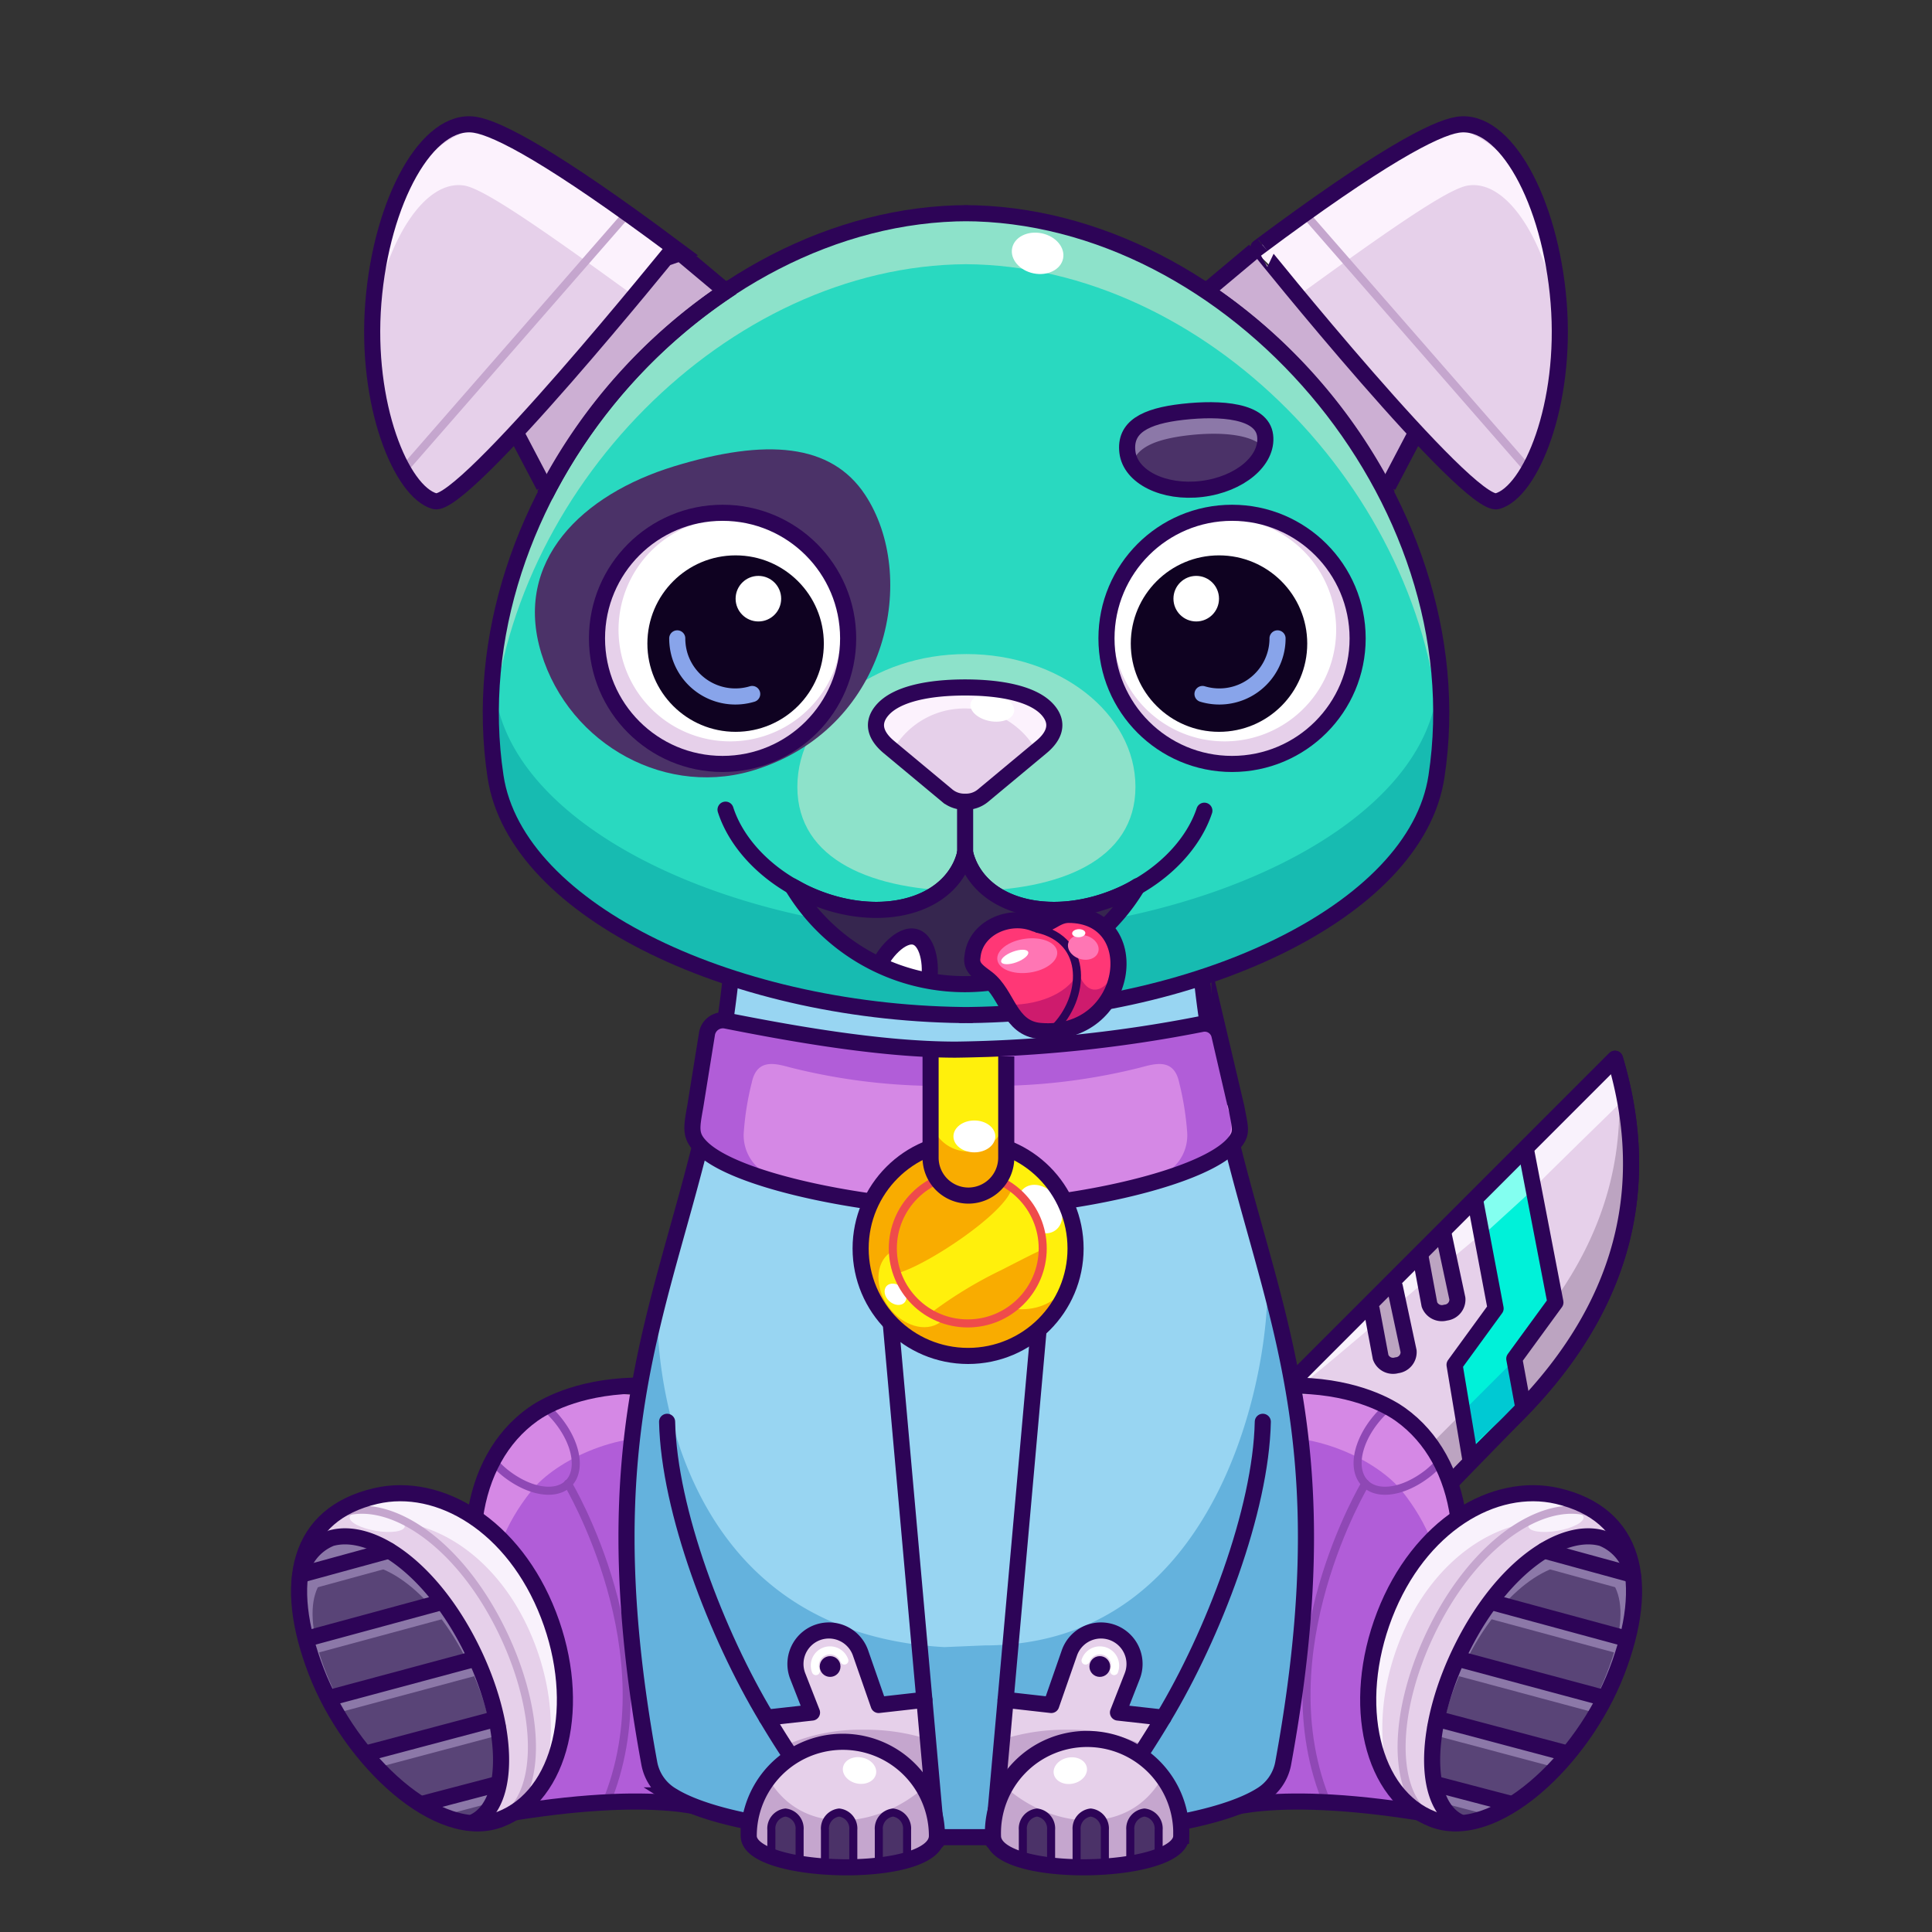 <svg xmlns="http://www.w3.org/2000/svg" viewBox="0 0 240 240">
  <rect x="0" y="0" width="240" height="240" fill="#333333" stroke="none"/>
  <svg id="tale" xmlns="http://www.w3.org/2000/svg" viewBox="0 0 240 240"><defs><style>.prefix_-Ptc0AhThK_cls-1{fill:#00f1d9;}.prefix_-Ptc0AhThK_cls-1,.prefix_-Ptc0AhThK_cls-7{stroke:#2d0457;stroke-linecap:round;stroke-linejoin:round;stroke-width:2px;}.prefix_-Ptc0AhThK_cls-2{fill:#83fff0;}.prefix_-Ptc0AhThK_cls-3{fill:#00c9d3;}.prefix_-Ptc0AhThK_cls-4{fill:#e6d0ea;}.prefix_-Ptc0AhThK_cls-5{fill:#f9f2fc;}.prefix_-Ptc0AhThK_cls-6{fill:#bca4c1;}.prefix_-Ptc0AhThK_cls-7{fill:none;}</style></defs><g id="_03" data-name="03"><path class="prefix_-Ptc0AhThK_cls-1" d="M188.27,175.92S170,194,170.48,194l-13.62-10.87a5.55,5.55,0,0,1,0-7.84l43.76-43.77h0C204.71,145.22,203.39,160.8,188.27,175.92Z"/><path class="prefix_-Ptc0AhThK_cls-2" d="M190.78,147.46c-.41-1.61-.84-3.22-1.23-4.83l-7,7c.26,1.48.62,3,1,4.41C186,151.85,188.37,149.64,190.78,147.46Z"/><path class="prefix_-Ptc0AhThK_cls-3" d="M189.87,173.25c-.41-1.61-.84-3.22-1.22-4.83l-7,7c.26,1.48.62,3,1,4.41C185.07,177.64,187.46,175.43,189.87,173.25Z"/><path class="prefix_-Ptc0AhThK_cls-4" d="M190.88,150.91c.71,3.51,2.83,7.43,1.58,11-.63,1.83-2,3.28-3,4.93a7.06,7.06,0,0,0-.89,5,14.49,14.49,0,0,1,.3,3.4c14.54-14.93,15.77-30.26,11.74-43.73h0L189.09,143.1C189.81,145.66,190.35,148.28,190.88,150.91Z"/><path class="prefix_-Ptc0AhThK_cls-5" d="M201.83,136.47c-.32-1.66-.73-3.3-1.21-4.91h0L189.09,143.1c.44,1.57.81,3.16,1.16,4.76C192.24,145.81,200,138.27,201.83,136.47Z"/><path class="prefix_-Ptc0AhThK_cls-6" d="M200.74,131.71c1.44,10.28-.68,21.34-9.51,32.31-.58.86-1.22,1.7-1.76,2.58a7.1,7.1,0,0,0-.89,5,14.45,14.45,0,0,1,.3,3.39C203.27,160.25,204.62,145.07,200.74,131.71Z"/><path class="prefix_-Ptc0AhThK_cls-6" d="M190.88,150.64c.13.65.31,1.31.51,2,0-2.92-1.41-5.94-2-8.7-.08-.4-.16-.8-.25-1.19l-.09.09C189.81,145.39,190.35,148,190.88,150.64Z"/><path class="prefix_-Ptc0AhThK_cls-4" d="M182.74,180.19c-.1-3.82-2.57-7.68-.89-11.44,1.06-2.36,1-3.94,3.29-5.31-.23-4.72-.42-10.29-1.56-14.84l-26.72,26.73a5.55,5.55,0,0,0,0,7.84L170.48,194c-.32,0,7.33-7.69,12.7-13A1,1,0,0,1,182.74,180.19Z"/><path class="prefix_-Ptc0AhThK_cls-5" d="M161.57,172.07c1.16-.53,21.94-18.62,22.67-18.89-1-2.26-.23-1.53-.48-4"/><path class="prefix_-Ptc0AhThK_cls-6" d="M173.27,159.85l1.71,8a1.64,1.64,0,0,1-1.47,1.75h0a1.64,1.64,0,0,1-2-1l-1.11-5.91"/><path class="prefix_-Ptc0AhThK_cls-7" d="M173.27,159.85l1.71,8a1.64,1.64,0,0,1-1.47,1.75h0a1.64,1.64,0,0,1-2-1l-1.11-5.91"/><path class="prefix_-Ptc0AhThK_cls-6" d="M179.33,153.31l1.71,8a1.63,1.63,0,0,1-1.47,1.75h0a1.65,1.65,0,0,1-2-1l-1.1-5.91"/><path class="prefix_-Ptc0AhThK_cls-6" d="M185.14,163.44c-.23-4.72-.42-10.29-1.56-14.84l-.83.83c.31,3,2.44,10,2.58,12.83-2.35,1.37-4.5,8.93-4.41,12.76a1,1,0,0,0,.44.79c-5.37,5.36-13,13.06-12.69,13.06l-13.33-10.64a5.55,5.55,0,0,0,1.52,4.94l4.4,20.57c-.32,0,16.55-17.39,21.92-22.75a1,1,0,0,1-.44-.8c-.1-3.82-2.57-7.68-.89-11.44C182.91,166.39,182.8,164.81,185.14,163.44Z"/><path class="prefix_-Ptc0AhThK_cls-7" d="M188.27,175.92S160.83,204,161.32,204l-4.46-20.86a5.55,5.55,0,0,1,0-7.84l43.76-43.77h0C204.71,145.22,203.39,160.8,188.27,175.92Z"/><polyline class="prefix_-Ptc0AhThK_cls-7" points="189.58 142.9 193.22 161.79 188.11 168.79 189.22 174.81"/><polyline class="prefix_-Ptc0AhThK_cls-7" points="183.27 149.2 185.79 162.54 180.69 169.54 182.65 181.29"/><path class="prefix_-Ptc0AhThK_cls-7" d="M179.33,153.31l1.71,8a1.63,1.63,0,0,1-1.47,1.75h0a1.65,1.65,0,0,1-2-1l-1.1-5.91"/></g></svg>
<svg id="ears" xmlns="http://www.w3.org/2000/svg" viewBox="0 0 240 240"><defs><style>.prefix_twg7CxCh_R_cls-1{fill:#ccafd3;}.prefix_twg7CxCh_R_cls-2{fill:#e6d0ea;}.prefix_twg7CxCh_R_cls-3{fill:#fcf2fd;}.prefix_twg7CxCh_R_cls-4,.prefix_twg7CxCh_R_cls-5{fill:none;}.prefix_twg7CxCh_R_cls-4{stroke:#2d0457;stroke-miterlimit:10;stroke-width:2px;}.prefix_twg7CxCh_R_cls-5{stroke:#c5a6ce;stroke-linecap:round;stroke-linejoin:round;}</style></defs><g id="_01" data-name="01"><path class="prefix_twg7CxCh_R_cls-1" d="M90.07,36.26l-5.88-5.09L64,53.53l3.59,6.84C72.6,50.44,81.49,43.26,90.07,36.26Z"/><path class="prefix_twg7CxCh_R_cls-2" d="M54,62.26c-4.15-1.15-8.64-12-7.62-24.68S53.11,14.57,59,15.5c2.82.44,9.66,4,24.75,15.26C83.72,30.76,57.57,63.24,54,62.26Z"/><path class="prefix_twg7CxCh_R_cls-3" d="M57.67,23.05c2.41.38,9.59,5.35,21.12,13.72a52.63,52.63,0,0,1,5.4-5.6C69.86,20.45,63.58,16.49,60.9,16.06c-5.57-.88-13.62,7.34-14.59,19.38a43.17,43.17,0,0,0-.11,4.8C47.87,30,52.7,22.26,57.67,23.05Z"/><line class="prefix_twg7CxCh_R_cls-4" x1="89.98" y1="36.02" x2="84.19" y2="31.17"/><line class="prefix_twg7CxCh_R_cls-4" x1="67.57" y1="60.39" x2="63.97" y2="53.53"/><line class="prefix_twg7CxCh_R_cls-5" x1="50.12" y1="58.38" x2="77.93" y2="26.52"/><path class="prefix_twg7CxCh_R_cls-4" d="M54,62.26c-4.15-1.15-8.64-12-7.62-24.68S53.11,14.57,59,15.5c2.82.44,9.66,4,24.75,15.26C83.72,30.76,57.57,63.24,54,62.26Z"/><path class="prefix_twg7CxCh_R_cls-4" d="M90.84,35.69a67.9,67.9,0,0,0-23.2,25.82"/><path class="prefix_twg7CxCh_R_cls-1" d="M149.93,36.26l5.88-5.09L176,53.53l-3.59,6.84C167.4,50.44,158.51,43.26,149.93,36.26Z"/><path class="prefix_twg7CxCh_R_cls-2" d="M186,62.26c4.15-1.15,8.64-12,7.62-24.68s-6.69-23-12.55-22.08c-2.82.44-9.66,4-24.75,15.26C156.28,30.76,182.43,63.24,186,62.26Z"/><path class="prefix_twg7CxCh_R_cls-3" d="M182.33,23.05c-2.41.38-9.59,5.35-21.12,13.72a52.63,52.63,0,0,0-5.4-5.6c14.33-10.72,20.61-14.68,23.29-15.11,5.57-.88,13.62,7.34,14.59,19.38a43.17,43.17,0,0,1,.11,4.8C192.13,30,187.3,22.26,182.33,23.05Z"/><line class="prefix_twg7CxCh_R_cls-4" x1="150.02" y1="36.02" x2="155.81" y2="31.17"/><line class="prefix_twg7CxCh_R_cls-4" x1="172.43" y1="60.39" x2="176.03" y2="53.53"/><line class="prefix_twg7CxCh_R_cls-5" x1="189.88" y1="58.38" x2="162.07" y2="26.52"/><path class="prefix_twg7CxCh_R_cls-4" d="M186,62.26c4.15-1.15,8.64-12,7.62-24.68s-6.69-23-12.55-22.08c-2.82.44-9.66,4-24.75,15.26C156.28,30.76,182.43,63.24,186,62.26Z"/><path class="prefix_twg7CxCh_R_cls-4" d="M149.16,35.69a67.9,67.9,0,0,1,23.2,25.82"/></g></svg>
<svg id="legs" xmlns="http://www.w3.org/2000/svg" viewBox="0 0 240 240"><defs><style>.prefix_tn8ysz6nwv_cls-1{fill:#d588e5;}.prefix_tn8ysz6nwv_cls-2{fill:#b15dd8;}.prefix_tn8ysz6nwv_prefix_tn8ysz6nwv_cls-11,.prefix_tn8ysz6nwv_cls-3,.prefix_tn8ysz6nwv_cls-4,.prefix_tn8ysz6nwv_cls-5,.prefix_tn8ysz6nwv_cls-9{fill:none;}.prefix_tn8ysz6nwv_cls-3{stroke:#8f48b5;}.prefix_tn8ysz6nwv_prefix_tn8ysz6nwv_cls-11,.prefix_tn8ysz6nwv_cls-3,.prefix_tn8ysz6nwv_cls-4,.prefix_tn8ysz6nwv_cls-9{stroke-linecap:round;stroke-linejoin:round;}.prefix_tn8ysz6nwv_cls-4,.prefix_tn8ysz6nwv_cls-5{stroke:#2d0457;}.prefix_tn8ysz6nwv_cls-4,.prefix_tn8ysz6nwv_cls-5,.prefix_tn8ysz6nwv_cls-9{stroke-width:2px;}.prefix_tn8ysz6nwv_cls-5{stroke-miterlimit:10;}.prefix_tn8ysz6nwv_cls-6{fill:#e6d0ea;}.prefix_tn8ysz6nwv_cls-7{fill:#8c78a8;}.prefix_tn8ysz6nwv_cls-8{fill:#594477;}.prefix_tn8ysz6nwv_cls-9{stroke:#8c78a8;}.prefix_tn8ysz6nwv_prefix_tn8ysz6nwv_cls-10{fill:#f9f2fc;}.prefix_tn8ysz6nwv_prefix_tn8ysz6nwv_cls-11{stroke:#c5a6ce;}</style></defs><g id="_03" data-name="03"><path class="prefix_tn8ysz6nwv_cls-1" d="M148.21,220s9-1.53,30.11,2.18l3.77-21.69c1-13.07-4.27-24.39-13.74-27.36-1.48-.46-12.82.64-14.34.62"/><path class="prefix_tn8ysz6nwv_cls-2" d="M174.21,185.28c6.52,8.25,5.56,16.11,4.56,24.5-.49,4,2.45,6,5.61,6l-5.24,9.52c-21.13-3.71-29.15-.54-29.15-.54l5.8-45.93C162.79,177.45,171,181.28,174.21,185.28Z"/><path class="prefix_tn8ysz6nwv_cls-3" d="M172.49,175.19a1.45,1.45,0,0,0-.45-.07c-2.83,2.67-4.15,6.33-2.95,8.5,1.3,2.34,5,2,8.35-.65a12,12,0,0,0,1.27-1.19C177.28,178.57,175.17,176.2,172.49,175.19Z"/><path class="prefix_tn8ysz6nwv_cls-3" d="M169.61,184.29s-12.61,21-4.71,39.79"/><path class="prefix_tn8ysz6nwv_cls-4" d="M161.52,172.13c7.14.23,11.18,2.67,12.44,3.57,8.08,5.77,9.57,18.17,4.54,30.28"/><path class="prefix_tn8ysz6nwv_cls-5" d="M151.08,225.15s6.53-3.31,27.65.41"/><path class="prefix_tn8ysz6nwv_cls-6" d="M172,200.62c-4.28,11.09-1.6,22.45,6,25.38s18.57-7.26,22.85-18.35,2.29-19.55-7.36-21.81C185.57,184,176.29,189.53,172,200.62Z"/><path class="prefix_tn8ysz6nwv_cls-7" d="M182.22,204.41c-4.73,9.61-5,19.18-.52,21.36s13.39-6.92,18.12-16.54,4.91-16.74-1-18.28C194,189.7,187,194.79,182.22,204.41Z"/><path class="prefix_tn8ysz6nwv_cls-8" d="M182.05,206.47c-4.26,8.66-4.4,17.31-.32,19.32S194,219.62,198.21,211s4.37-15.11-1.05-16.54C192.71,193.25,186.31,197.81,182.05,206.47Z"/><line class="prefix_tn8ysz6nwv_cls-9" x1="178.73" y1="222.81" x2="186.2" y2="224.78"/><line class="prefix_tn8ysz6nwv_cls-9" x1="178.29" y1="214.55" x2="193.74" y2="218.66"/><line class="prefix_tn8ysz6nwv_cls-9" x1="180.73" y1="207.05" x2="198.24" y2="211.75"/><line class="prefix_tn8ysz6nwv_cls-9" x1="184.71" y1="199.96" x2="201.19" y2="204.42"/><line class="prefix_tn8ysz6nwv_cls-9" x1="191.13" y1="193.53" x2="201.91" y2="196.48"/><ellipse class="prefix_tn8ysz6nwv_prefix_tn8ysz6nwv_cls-10" cx="193.29" cy="189.05" rx="3.47" ry="1.13" transform="translate(-29.28 35.54) rotate(-9.77)"/><path class="prefix_tn8ysz6nwv_prefix_tn8ysz6nwv_cls-10" d="M189.46,189.2l1.45-.91,5.77-1,.32-.13a15.49,15.49,0,0,0-3.52-1.27c-7.91-1.86-17.19,3.69-21.47,14.78-3.1,8-2.53,16.18.88,21.19-1.75-4.9-1.6-11.36.86-17.74,3.16-8.2,9.06-13.38,15.12-14.76C189.07,189.26,189.27,189.24,189.46,189.2Z"/><path class="prefix_tn8ysz6nwv_prefix_tn8ysz6nwv_cls-11" d="M202,193.44a7.43,7.43,0,0,0-4.57-5.59c-5.78-1.68-14,3.67-19.32,14.22s-5.34,21.29,0,24"/><path class="prefix_tn8ysz6nwv_cls-4" d="M172,200.62c-4.28,11.09-1.6,22.45,6,25.38s18.57-7.26,22.85-18.35,2.29-19.55-7.36-21.81C185.57,184,176.29,189.53,172,200.62Z"/><path class="prefix_tn8ysz6nwv_cls-4" d="M202.9,196.08a6.27,6.27,0,0,0-3.88-5c-5-1.4-12.34,3.66-17.26,13.38s-5.16,19.5-.55,21.83"/><line class="prefix_tn8ysz6nwv_cls-4" x1="178.59" y1="221.69" x2="187.71" y2="224.08"/><line class="prefix_tn8ysz6nwv_cls-4" x1="178.73" y1="213.58" x2="194.43" y2="217.75"/><line class="prefix_tn8ysz6nwv_cls-4" x1="181.42" y1="206.14" x2="198.93" y2="210.84"/><line class="prefix_tn8ysz6nwv_cls-4" x1="185.4" y1="199.05" x2="201.88" y2="203.52"/><line class="prefix_tn8ysz6nwv_cls-4" x1="191.82" y1="192.62" x2="202.6" y2="195.57"/><path class="prefix_tn8ysz6nwv_cls-1" d="M91.93,220s-9-1.53-30.1,2.18l-3.77-21.69c-1-13.07,4.27-24.39,13.74-27.36,1.48-.46,12.82.64,14.34.62"/><path class="prefix_tn8ysz6nwv_cls-2" d="M65.94,185.28c-6.52,8.25-5.56,16.11-4.56,24.5.49,4-2.45,6-5.61,6L61,225.28c21.13-3.71,29.15-.54,29.15-.54l-5.8-45.93C77.36,177.45,69.11,181.28,65.94,185.28Z"/><path class="prefix_tn8ysz6nwv_cls-3" d="M67.66,175.19a1.45,1.45,0,0,1,.45-.07c2.83,2.67,4.15,6.33,3,8.5-1.3,2.34-5,2-8.35-.65a12,12,0,0,1-1.27-1.19C62.87,178.57,65,176.2,67.66,175.19Z"/><path class="prefix_tn8ysz6nwv_cls-3" d="M70.54,184.29s12.61,21,4.71,39.79"/><path class="prefix_tn8ysz6nwv_cls-4" d="M78.63,172.13c-7.14.23-11.18,2.67-12.44,3.57-8.08,5.77-9.57,18.17-4.54,30.28"/><path class="prefix_tn8ysz6nwv_cls-5" d="M89.07,225.15s-6.53-3.31-27.65.41"/><path class="prefix_tn8ysz6nwv_cls-6" d="M68.14,200.62c4.28,11.09,1.6,22.45-6,25.38s-18.57-7.26-22.85-18.35S37,188.1,46.67,185.84C54.58,184,63.86,189.53,68.14,200.62Z"/><path class="prefix_tn8ysz6nwv_cls-7" d="M57.93,204.41c4.73,9.61,5,19.18.52,21.36s-13.39-6.92-18.12-16.54-4.91-16.74,1-18.28C46.17,189.7,53.2,194.79,57.93,204.41Z"/><path class="prefix_tn8ysz6nwv_cls-8" d="M58.1,206.47c4.26,8.66,4.4,17.31.32,19.32S46.2,219.62,41.94,211,37.57,195.85,43,194.42C47.44,193.25,53.84,197.81,58.1,206.47Z"/><line class="prefix_tn8ysz6nwv_cls-9" x1="61.42" y1="222.81" x2="53.95" y2="224.78"/><line class="prefix_tn8ysz6nwv_cls-9" x1="61.86" y1="214.55" x2="46.41" y2="218.66"/><line class="prefix_tn8ysz6nwv_cls-9" x1="59.42" y1="207.05" x2="41.91" y2="211.75"/><line class="prefix_tn8ysz6nwv_cls-9" x1="55.44" y1="199.96" x2="38.96" y2="204.42"/><line class="prefix_tn8ysz6nwv_cls-9" x1="49.02" y1="193.53" x2="38.24" y2="196.48"/><ellipse class="prefix_tn8ysz6nwv_prefix_tn8ysz6nwv_cls-10" cx="46.86" cy="189.05" rx="1.13" ry="3.47" transform="translate(-147.4 203.15) rotate(-80.23)"/><path class="prefix_tn8ysz6nwv_prefix_tn8ysz6nwv_cls-10" d="M50.69,189.2l-1.45-.91-5.77-1-.32-.13a15.49,15.49,0,0,1,3.52-1.27c7.91-1.86,17.19,3.69,21.47,14.78,3.1,8,2.53,16.18-.88,21.19,1.75-4.9,1.6-11.36-.86-17.74-3.16-8.2-9.06-13.38-15.12-14.76C51.08,189.26,50.88,189.24,50.69,189.2Z"/><path class="prefix_tn8ysz6nwv_prefix_tn8ysz6nwv_cls-11" d="M38.19,193.44a7.43,7.43,0,0,1,4.57-5.59c5.78-1.68,14,3.67,19.32,14.22s5.34,21.29,0,24"/><path class="prefix_tn8ysz6nwv_cls-4" d="M68.14,200.62c4.28,11.09,1.6,22.45-6,25.38s-18.57-7.26-22.85-18.35S37,188.1,46.67,185.84C54.58,184,63.86,189.53,68.14,200.62Z"/><path class="prefix_tn8ysz6nwv_cls-4" d="M37.25,196.08a6.27,6.27,0,0,1,3.88-5c5-1.4,12.34,3.66,17.26,13.38s5.16,19.5.55,21.83"/><line class="prefix_tn8ysz6nwv_cls-4" x1="61.56" y1="221.69" x2="52.44" y2="224.08"/><line class="prefix_tn8ysz6nwv_cls-4" x1="61.42" y1="213.58" x2="45.72" y2="217.75"/><line class="prefix_tn8ysz6nwv_cls-4" x1="58.73" y1="206.14" x2="41.22" y2="210.84"/><line class="prefix_tn8ysz6nwv_cls-4" x1="54.75" y1="199.05" x2="38.27" y2="203.52"/><line class="prefix_tn8ysz6nwv_cls-4" x1="48.33" y1="192.62" x2="37.55" y2="195.57"/></g></svg>
<svg id="body" xmlns="http://www.w3.org/2000/svg" viewBox="0 0 240 240"><defs><style>.prefix_aVMwSW9yGO_cls-1{fill:#98d5f2;}.prefix_aVMwSW9yGO_cls-2{fill:#64b2dd;}.prefix_aVMwSW9yGO_cls-3{fill:none;stroke:#2d0457;stroke-miterlimit:10;stroke-width:2px;}</style></defs><g id="_02" data-name="02"><path class="prefix_aVMwSW9yGO_cls-1" d="M149.06,119.27c3.6,38.3,19.58,49.48,10.33,99.84a5.89,5.89,0,0,1-2.76,3.92c-4.46,2.78-15.45,5.19-34,5.19h-5.2c-18.58,0-29.57-2.41-34-5.19a5.89,5.89,0,0,1-2.76-3.92c-9.25-50.36,6.73-61.54,10.33-99.84"/><path class="prefix_aVMwSW9yGO_cls-2" d="M157.38,158.17c.76,10-4.92,46.23-35.07,46.23l-5,.21c-32.77-1.85-36-33.62-35.63-42.86-3.73,14.68-6,30.41-1.06,57.36A5.89,5.89,0,0,0,83.37,223c4.46,2.78,15.45,5.19,34,5.19h5.2c18.58,0,29.57-2.41,34-5.19a5.89,5.89,0,0,0,2.76-3.92C164.74,190,161.64,173.93,157.38,158.17Z"/><path class="prefix_aVMwSW9yGO_cls-3" d="M149.06,119.27c3.6,38.3,19.58,49.48,10.33,99.84a5.89,5.89,0,0,1-2.76,3.92c-4.46,2.78-15.45,5.19-34,5.19h-5.2c-18.58,0-29.57-2.41-34-5.19a5.89,5.89,0,0,1-2.76-3.92c-9.25-50.36,6.73-61.54,10.33-99.84"/></g></svg>
<svg id="hand" xmlns="http://www.w3.org/2000/svg" viewBox="0 0 240 240"><defs><style>.prefix_CAXo7CutZU_cls-1,.prefix_CAXo7CutZU_cls-4,.prefix_CAXo7CutZU_cls-7,.prefix_CAXo7CutZU_cls-9{fill:none;}.prefix_CAXo7CutZU_cls-1,.prefix_CAXo7CutZU_cls-7,.prefix_CAXo7CutZU_cls-9{stroke:#2d0457;}.prefix_CAXo7CutZU_cls-1,.prefix_CAXo7CutZU_cls-4,.prefix_CAXo7CutZU_cls-9{stroke-linecap:round;stroke-linejoin:round;}.prefix_CAXo7CutZU_cls-1,.prefix_CAXo7CutZU_cls-7{stroke-width:2px;}.prefix_CAXo7CutZU_cls-2{fill:#e6d0ea;}.prefix_CAXo7CutZU_cls-3{fill:#c5a6ce;}.prefix_CAXo7CutZU_cls-4{stroke:#fff;}.prefix_CAXo7CutZU_cls-5{fill:#2d0457;}.prefix_CAXo7CutZU_cls-6{fill:#4b3268;}.prefix_CAXo7CutZU_cls-7{stroke-miterlimit:10;}.prefix_CAXo7CutZU_cls-8{fill:#fff;}</style></defs><g id="_02_1" data-name="02_1"><path class="prefix_CAXo7CutZU_cls-1" d="M144.52,213.37c6.17-10.25,12.12-25.71,12.35-36.75"/><path class="prefix_CAXo7CutZU_cls-2" d="M123.35,228.72l1.57-17.56,5.67.64,2.25-6.46a4.16,4.16,0,0,1,4.4-2.77h0a4.16,4.16,0,0,1,3.41,5.65l-1.77,4.52,5.64.63c-1.62,2.71-3.23,5.18-4.73,7.34Z"/><path class="prefix_CAXo7CutZU_cls-3" d="M143.14,217.27a23.09,23.09,0,0,0-10.71-2.4,25.54,25.54,0,0,0-7.79,1.17l-1.29,12.68,16.44-7C140.86,220.37,142,218.87,143.14,217.27Z"/><path class="prefix_CAXo7CutZU_cls-1" d="M123.35,228.72l1.57-17.56,5.67.64,2.25-6.46a4.16,4.16,0,0,1,4.4-2.77h0a4.16,4.16,0,0,1,3.41,5.65l-1.77,4.52,5.64.63c-1.62,2.71-3.23,5.18-4.73,7.34Z"/><line class="prefix_CAXo7CutZU_cls-1" x1="130.59" y1="147.56" x2="124.92" y2="211.16"/><path class="prefix_CAXo7CutZU_cls-4" d="M134.85,206.28a1.89,1.89,0,0,1,2-1.25h0a1.89,1.89,0,0,1,1.55,2.56"/><circle class="prefix_CAXo7CutZU_cls-5" cx="136.62" cy="207.02" r="1.29"/><path class="prefix_CAXo7CutZU_cls-2" d="M123.35,228.06c0,5.47,23.39,4.93,23.39,0a11.7,11.7,0,1,0-23.39,0Z"/><path class="prefix_CAXo7CutZU_cls-3" d="M144.34,220.86a12,12,0,0,1,2.4,7.2c0,4.93-23.39,5.47-23.39,0a11.92,11.92,0,0,1,1.63-6C130.71,227.15,140.16,228.23,144.34,220.86Z"/><path class="prefix_CAXo7CutZU_cls-6" d="M133.74,231.83v-4.52a2,2,0,0,1,1.75-2.15h0a2,2,0,0,1,1.76,2.15v4.56"/><path class="prefix_CAXo7CutZU_cls-6" d="M127.06,230.73v-3.42a2,2,0,0,1,1.76-2.15h0a2,2,0,0,1,1.75,2.15v4.56"/><path class="prefix_CAXo7CutZU_cls-6" d="M140.41,231.83v-4.52a2,2,0,0,1,1.76-2.15h0a2,2,0,0,1,1.76,2.15v3.34"/><path class="prefix_CAXo7CutZU_cls-7" d="M123.35,228.06c0,5.47,23.39,4.93,23.39,0a11.7,11.7,0,1,0-23.39,0Z"/><ellipse class="prefix_CAXo7CutZU_cls-8" cx="132.97" cy="219.95" rx="2.09" ry="1.64" transform="translate(-41.82 31.51) rotate(-11.69)"/><path class="prefix_CAXo7CutZU_cls-9" d="M133.74,231.83v-4.52a2,2,0,0,1,1.75-2.15h0a2,2,0,0,1,1.76,2.15v4.56"/><path class="prefix_CAXo7CutZU_cls-9" d="M127.06,230.73v-3.42a2,2,0,0,1,1.76-2.15h0a2,2,0,0,1,1.75,2.15v4.56"/><path class="prefix_CAXo7CutZU_cls-9" d="M140.41,231.83v-4.52a2,2,0,0,1,1.76-2.15h0a2,2,0,0,1,1.76,2.15v3.34"/><g id="_01" data-name="01"><path class="prefix_CAXo7CutZU_cls-1" d="M95.23,213.37c-6.18-10.25-12.12-25.71-12.36-36.75"/><path class="prefix_CAXo7CutZU_cls-2" d="M116.39,228.72l-1.56-17.56-5.68.64-2.25-6.46a4.16,4.16,0,0,0-4.4-2.77h0a4.16,4.16,0,0,0-3.4,5.65l1.77,4.52-5.64.63c1.61,2.71,3.23,5.18,4.73,7.34Z"/><path class="prefix_CAXo7CutZU_cls-3" d="M96.6,217.27a23.09,23.09,0,0,1,10.71-2.4A25.49,25.49,0,0,1,115.1,216l1.29,12.68-16.43-7C98.88,220.37,97.75,218.87,96.6,217.27Z"/><path class="prefix_CAXo7CutZU_cls-1" d="M116.39,228.72l-1.56-17.56-5.68.64-2.25-6.46a4.16,4.16,0,0,0-4.4-2.77h0a4.16,4.16,0,0,0-3.4,5.65l1.77,4.52-5.64.63c1.61,2.71,3.23,5.18,4.73,7.34Z"/><line class="prefix_CAXo7CutZU_cls-1" x1="109.15" y1="147.56" x2="114.83" y2="211.16"/><path class="prefix_CAXo7CutZU_cls-4" d="M104.89,206.28a1.88,1.88,0,0,0-2-1.25h0a1.88,1.88,0,0,0-1.54,2.56"/><circle class="prefix_CAXo7CutZU_cls-5" cx="103.12" cy="207.02" r="1.29"/><path class="prefix_CAXo7CutZU_cls-2" d="M116.39,228.06c0,5.47-23.38,4.93-23.38,0a11.69,11.69,0,1,1,23.38,0Z"/><path class="prefix_CAXo7CutZU_cls-3" d="M95.41,220.86a11.89,11.89,0,0,0-2.4,7.2c0,4.93,23.38,5.47,23.38,0a11.82,11.82,0,0,0-1.63-6C109,227.15,99.59,228.23,95.41,220.86Z"/><path class="prefix_CAXo7CutZU_cls-6" d="M106,231.83v-4.52a2,2,0,0,0-1.76-2.15h0a2,2,0,0,0-1.76,2.15v4.56"/><path class="prefix_CAXo7CutZU_cls-6" d="M112.68,230.73v-3.42a2,2,0,0,0-1.75-2.15h0a2,2,0,0,0-1.76,2.15v4.56"/><path class="prefix_CAXo7CutZU_cls-6" d="M99.33,231.83v-4.52a2,2,0,0,0-1.76-2.15h0a2,2,0,0,0-1.75,2.15v3.34"/><path class="prefix_CAXo7CutZU_cls-7" d="M116.39,228.06c0,5.47-23.38,4.93-23.38,0a11.69,11.69,0,1,1,23.38,0Z"/><ellipse class="prefix_CAXo7CutZU_cls-8" cx="106.78" cy="219.95" rx="1.64" ry="2.09" transform="translate(-130.25 279.94) rotate(-78.31)"/><path class="prefix_CAXo7CutZU_cls-9" d="M106,231.83v-4.52a2,2,0,0,0-1.76-2.15h0a2,2,0,0,0-1.76,2.15v4.56"/><path class="prefix_CAXo7CutZU_cls-9" d="M112.68,230.73v-3.42a2,2,0,0,0-1.75-2.15h0a2,2,0,0,0-1.76,2.15v4.56"/><path class="prefix_CAXo7CutZU_cls-9" d="M99.33,231.83v-4.52a2,2,0,0,0-1.76-2.15h0a2,2,0,0,0-1.75,2.15v3.34"/></g></g></svg>
<svg id="collar" xmlns="http://www.w3.org/2000/svg" viewBox="0 0 240 240"><defs><style>.prefix_TWF5weXY2L_cls-1{fill:#ff3776;}.prefix_TWF5weXY2L_cls-2{fill:#d588e5;}.prefix_TWF5weXY2L_cls-3{fill:#b15dd8;}.prefix_TWF5weXY2L_cls-4{fill:#ff8557;}.prefix_TWF5weXY2L_cls-5{fill:#f9ac00;}.prefix_TWF5weXY2L_cls-6{fill:#fff00c;}.prefix_TWF5weXY2L_cls-7{fill:#fff;}.prefix_TWF5weXY2L_cls-8,.prefix_TWF5weXY2L_cls-9{fill:none;stroke-miterlimit:10;}.prefix_TWF5weXY2L_cls-8{stroke:#ef4b4b;}.prefix_TWF5weXY2L_cls-9{stroke:#2d0457;stroke-width:2px;}</style></defs><g id="_01" data-name="01"><path class="prefix_TWF5weXY2L_cls-1" d="M151.06,126.85a166.42,166.42,0,0,1-32.34,3.57c-10.48,0-23.3-2.55-30.56-4l-1.79,11a4.17,4.17,0,0,0,.77,5.08c4.48,4.44,17.48,7.66,32.83,7.66,15.88,0,29.26-3.44,33.27-8.13a3.74,3.74,0,0,0,.36-4.45Z"/><path class="prefix_TWF5weXY2L_cls-2" d="M151.06,126.85a166.42,166.42,0,0,1-32.34,3.57c-10.48,0-23.3-2.55-30.56-4l-1.79,11a4.17,4.17,0,0,0,.77,5.08c4.48,4.44,17.48,7.66,32.83,7.66,15.88,0,29.26-3.44,33.27-8.13a3.74,3.74,0,0,0,.36-4.45Z"/><path class="prefix_TWF5weXY2L_cls-3" d="M152.51,137.75l-1.16-10.62c.39-.49-1.41-1-2.62-.71s-5.88,1.92-7.26,2l.14.33a132.2,132.2,0,0,1-17.17,1.48h0c-1.49,0-3,.07-4.55.07s-3,0-4.54-.07h0a132.2,132.2,0,0,1-17.17-1.48l.14-.33c-1.39-.11-6-1.89-7.26-2s-3,.22-2.62.71l-1.16,10.62a4,4,0,0,0,1.33,5.15,19.71,19.71,0,0,0,5.62,2.78l1,.14a5.45,5.45,0,0,1-2.84-5.1,35.48,35.48,0,0,1,1-6.25c.69-3.24,3.28-2.24,5.08-1.79a75.73,75.73,0,0,0,21.28,2.16h.37a75.8,75.8,0,0,0,21.28-2.16c1.8-.45,4.39-1.45,5.08,1.79a36.44,36.44,0,0,1,1,6.25,5.44,5.44,0,0,1-2.85,5.1l1-.14a19.5,19.5,0,0,0,5.61-2.78A4,4,0,0,0,152.51,137.75Z"/><circle class="prefix_TWF5weXY2L_cls-4" cx="120.26" cy="155.09" r="13.35"/><circle class="prefix_TWF5weXY2L_cls-5" cx="120.26" cy="155.09" r="13.35"/><ellipse class="prefix_TWF5weXY2L_cls-6" cx="113.67" cy="159.94" rx="4.07" ry="5.33" transform="translate(-72.4 97.65) rotate(-36.09)"/><ellipse class="prefix_TWF5weXY2L_cls-7" cx="111.25" cy="160.78" rx="1.15" ry="1.51" transform="translate(-82.57 135.06) rotate(-47.76)"/><ellipse class="prefix_TWF5weXY2L_cls-6" cx="124.6" cy="152.64" rx="8.25" ry="10.81" transform="translate(-66 102.69) rotate(-36.09)"/><ellipse class="prefix_TWF5weXY2L_cls-7" cx="129.19" cy="150.19" rx="2.49" ry="3.26" transform="translate(-63.68 104.93) rotate(-36.09)"/><circle class="prefix_TWF5weXY2L_cls-5" cx="120.22" cy="155.09" r="8.97"/><path class="prefix_TWF5weXY2L_cls-6" d="M125.7,147.58c-.74,3.11-10.61,9.62-14.15,10.56a8.65,8.65,0,0,0,4.31,4.79,52.6,52.6,0,0,1,8.53-5.16c1.58-.8,3.17-1.64,4.79-2.41,0-.09,0-.18,0-.27C129.19,152.57,127.38,149.2,125.7,147.58Z"/><circle class="prefix_TWF5weXY2L_cls-8" cx="120.22" cy="155.09" r="9.31"/><circle class="prefix_TWF5weXY2L_cls-9" cx="120.26" cy="155.09" r="13.35"/><path class="prefix_TWF5weXY2L_cls-5" d="M125,131.23v12.6a4.71,4.71,0,0,1-4.7,4.69h0a4.71,4.71,0,0,1-4.7-4.69v-12.6"/><path class="prefix_TWF5weXY2L_cls-6" d="M115.56,131v7.34a4.7,4.7,0,1,0,9.4,0v-7.12A59.08,59.08,0,0,1,115.56,131Z"/><path class="prefix_TWF5weXY2L_cls-9" d="M125,131.23v12.6a4.71,4.71,0,0,1-4.7,4.69h0a4.71,4.71,0,0,1-4.7-4.69v-12.6"/><path class="prefix_TWF5weXY2L_cls-9" d="M132.3,149.18c9.15-1.35,18.23-4,20.94-7.12,1.13-1.31.85-1.78.36-4.45l-2.12-9a1.87,1.87,0,0,0-2.2-1.41,168.46,168.46,0,0,1-30.56,3.19c-9.55,0-21-2.12-28.5-3.6a2,2,0,0,0-2.4,1.66l-1.45,9c-.48,2.7-.68,3.64.77,5.08,3,3,12,5.44,20.94,6.71"/><ellipse class="prefix_TWF5weXY2L_cls-7" cx="121.04" cy="141.17" rx="2.6" ry="1.98"/></g></svg>
<svg id="head" xmlns="http://www.w3.org/2000/svg" viewBox="0 0 240 240"><defs><style>.prefix_ySB6KMJT7c_cls-1{fill:#29d9c0;}.prefix_ySB6KMJT7c_cls-2{fill:#8de2ca;}.prefix_ySB6KMJT7c_cls-3{fill:#caf1ff;}.prefix_ySB6KMJT7c_cls-4{fill:#fff;}.prefix_ySB6KMJT7c_cls-5{fill:#88a4ea;}.prefix_ySB6KMJT7c_cls-6{fill:#17bbb1;}.prefix_ySB6KMJT7c_cls-7{fill:none;stroke:#2d0457;stroke-miterlimit:10;stroke-width:2px;}</style></defs><g id="_04" data-name="04"><path class="prefix_ySB6KMJT7c_cls-1" d="M119.17,126.1c29.11,0,56.7-12.75,59.27-29.62,5.29-34.73-25.4-70-58.74-70h.6c-33.34,0-64,35.24-58.74,70,2.57,16.87,30.16,29.62,59.27,29.62"/><path class="prefix_ySB6KMJT7c_cls-2" d="M120,32.82h0c29.66.19,57.12,28.2,58.92,58.85,1.94-33-27.24-64.95-58.92-65.15-31.68.2-60.86,32.15-58.92,65.15C62.88,61,90.34,33,120,32.82Z"/><path class="prefix_ySB6KMJT7c_cls-3" d="M119.7,26.51h0Z"/><ellipse class="prefix_ySB6KMJT7c_cls-4" cx="128.91" cy="31.47" rx="2.54" ry="3.23" transform="translate(71.96 151.33) rotate(-78.31)"/><path class="prefix_ySB6KMJT7c_cls-5" d="M120.83,126.1h0Z"/><path class="prefix_ySB6KMJT7c_cls-6" d="M178.44,86.36C175.89,103.06,148.8,115.73,120,116h0c-28.8-.24-55.89-12.91-58.44-29.61-.15-1-.26-2-.35-2.94a53.46,53.46,0,0,0,.35,13.06c2.55,16.71,29.64,29.37,58.44,29.61,28.8-.24,55.89-12.9,58.44-29.61a53.46,53.46,0,0,0,.35-13.06C178.7,84.4,178.59,85.38,178.44,86.36Z"/><path class="prefix_ySB6KMJT7c_cls-7" d="M119.17,126.1c29.11,0,56.7-12.75,59.27-29.62,5.29-34.73-25.4-70-58.74-70h.6c-33.34,0-64,35.24-58.74,70,2.57,16.87,30.16,29.62,59.27,29.62"/><path class="prefix_ySB6KMJT7c_cls-7" d="M90.93,35.69A68,68,0,0,0,67.72,61.51"/><path class="prefix_ySB6KMJT7c_cls-2" d="M141.05,97.75c0,9.11-9.41,12.93-21,12.93s-21-3.82-21-12.93,9.41-16.5,21-16.5S141.05,88.64,141.05,97.75Z"/></g></svg>
<svg id="mask" xmlns="http://www.w3.org/2000/svg" viewBox="0 0 240 240"><defs><style>.prefix_pfUYU87WqG_cls-1,.prefix_pfUYU87WqG_cls-5,.prefix_pfUYU87WqG_cls-9{fill:none;stroke:#2d0457;}.prefix_pfUYU87WqG_cls-1,.prefix_pfUYU87WqG_cls-9{stroke-linecap:round;stroke-linejoin:round;}.prefix_pfUYU87WqG_cls-1,.prefix_pfUYU87WqG_cls-5{stroke-width:2px;}.prefix_pfUYU87WqG_cls-2{fill:#fff;}.prefix_pfUYU87WqG_cls-3{fill:#e6d0ea;}.prefix_pfUYU87WqG_cls-4{fill:#fcf2fd;}.prefix_pfUYU87WqG_cls-5{stroke-miterlimit:10;}.prefix_pfUYU87WqG_cls-6{fill:#36264f;}.prefix_pfUYU87WqG_cls-7{fill:#ff3776;}.prefix_pfUYU87WqG_cls-8{fill:#ce1b6d;}.prefix_pfUYU87WqG_prefix_pfUYU87WqG_cls-10{fill:#ff76b4;}</style></defs><g id="_11" data-name="11"><line class="prefix_pfUYU87WqG_cls-1" x1="119.89" y1="97.59" x2="119.89" y2="105.98"/><ellipse class="prefix_pfUYU87WqG_cls-2" cx="124.41" cy="87.97" rx="1.82" ry="2.68" transform="translate(14.76 193.76) rotate(-79.24)"/><path class="prefix_pfUYU87WqG_cls-3" d="M130.22,87.78c-1.79-2.12-6-2.86-10.33-2.86s-8.53.74-10.32,2.86c-1.62,1.93-.29,3.59.85,4.54l7.28,6.06a3.25,3.25,0,0,0,2.19.72,3.22,3.22,0,0,0,2.19-.72l7.28-6.06C130.51,91.37,131.84,89.71,130.22,87.78Z"/><path class="prefix_pfUYU87WqG_cls-4" d="M110.34,93.72l.2.19a10.23,10.23,0,0,1,18.54,0l.21-.19c1.14-1.08,2.47-3,.85-5.14-1.79-2.41-6-3.24-10.33-3.24s-8.53.83-10.32,3.24C107.87,90.76,109.2,92.64,110.34,93.72Z"/><ellipse class="prefix_pfUYU87WqG_cls-2" cx="123.28" cy="87.92" rx="1.69" ry="2.75" transform="translate(13.88 192.61) rotate(-79.24)"/><path class="prefix_pfUYU87WqG_cls-5" d="M130.22,88.26c-1.79-2.12-6-2.86-10.33-2.86s-8.53.74-10.32,2.86c-1.62,1.93-.29,3.59.85,4.54l7.28,6.06a3.31,3.31,0,0,0,2.19.73,3.28,3.28,0,0,0,2.19-.73l7.28-6.06C130.51,91.85,131.84,90.19,130.22,88.26Z"/><path class="prefix_pfUYU87WqG_cls-1" d="M90.13,100.58c1.28,4,4.8,7.91,9.79,10.32,8,3.84,16.68,2.35,19.42-3.35a7.72,7.72,0,0,0,.55-1.57,8.41,8.41,0,0,0,.56,1.57c2.74,5.7,11.43,7.19,19.41,3.35,4.94-2.38,8.44-6.24,9.75-10.19"/><path class="prefix_pfUYU87WqG_cls-6" d="M139.86,110.9c-8,3.84-16.67,2.35-19.41-3.35a8.41,8.41,0,0,1-.56-1.57,7.72,7.72,0,0,1-.55,1.57c-2.74,5.7-11.44,7.19-19.42,3.35-.52-.26-1-.54-1.52-.82a25,25,0,0,0,42.92,0C140.85,110.39,140.37,110.65,139.86,110.9Z"/><path class="prefix_pfUYU87WqG_cls-2" d="M115.38,122c.53-2-.2-5.71-2.16-6.23s-4.42,2.34-5,4.36"/><path class="prefix_pfUYU87WqG_cls-5" d="M115.24,122.46c.61-1.94.21-5.52-1.52-6.06s-4.12,2.15-4.73,4.08"/><path class="prefix_pfUYU87WqG_cls-1" d="M139.86,110.9c-8,3.84-16.67,2.35-19.41-3.35a8.41,8.41,0,0,1-.56-1.57,7.72,7.72,0,0,1-.55,1.57c-2.74,5.7-11.44,7.19-19.42,3.35-.52-.26-1-.54-1.52-.82a25,25,0,0,0,42.92,0C140.85,110.39,140.37,110.65,139.86,110.9Z"/><path class="prefix_pfUYU87WqG_cls-7" d="M132.74,113.65c9.73,0,7.61,15.35-3.52,14.42-3.86-.32-4-4.54-6.6-6.53-.94-.73-2.06-1.33-1.82-2.65.31-3.64,4.62-5.47,7.8-4.14C130.17,115.33,131,113.65,132.74,113.65Z"/><path class="prefix_pfUYU87WqG_cls-8" d="M135.87,122.93c-.87-.09-1.55-1-1.93-2.23-.91,2.36-4.37,4.12-8.5,4.12h-.38c.93,1.6,1.94,3.08,4.16,3.26,6.53.55,10-4.52,9.71-8.79C138.37,121.5,137.14,123.06,135.87,122.93Z"/><path class="prefix_pfUYU87WqG_cls-1" d="M132.74,113.65c9.73,0,7.61,15.35-3.52,14.42-3.86-.32-4-4.54-6.6-6.53-.94-.73-2.06-1.33-1.82-2.65.31-3.64,4.62-5.47,7.8-4.14C130.17,115.33,131,113.65,132.74,113.65Z"/><path class="prefix_pfUYU87WqG_cls-9" d="M128.88,115.38c6.44,1.41,5.91,8.65,2.05,12.42"/><ellipse class="prefix_pfUYU87WqG_prefix_pfUYU87WqG_cls-10" cx="127.61" cy="118.72" rx="3.75" ry="2.12" transform="translate(-15.02 18.54) rotate(-7.85)"/><ellipse class="prefix_pfUYU87WqG_prefix_pfUYU87WqG_cls-10" cx="134.8" cy="116.78" rx="1.5" ry="1.95" transform="matrix(0.3, -0.95, 0.95, 0.3, -16.81, 210.71)"/><ellipse class="prefix_pfUYU87WqG_cls-2" cx="125.92" cy="117.82" rx="1.78" ry="0.69" transform="matrix(0.94, -0.35, 0.35, 0.94, -33.55, 52.2)"/><ellipse class="prefix_pfUYU87WqG_cls-2" cx="134.01" cy="115.92" rx="0.82" ry="0.5" transform="translate(-5.01 6.06) rotate(-2.54)"/></g></svg>
<svg id="eyes" xmlns="http://www.w3.org/2000/svg" viewBox="0 0 240 240"><defs><style>.prefix_dOHumCnnH6_cls-1{fill:#4b3268;}.prefix_dOHumCnnH6_cls-2{fill:#8c78a8;}.prefix_dOHumCnnH6_cls-3{fill:#fff;}.prefix_dOHumCnnH6_cls-4{fill:#e6d0ea;}.prefix_dOHumCnnH6_cls-5,.prefix_dOHumCnnH6_cls-7{fill:none;stroke-width:2px;}.prefix_dOHumCnnH6_cls-5{stroke:#2d0457;stroke-miterlimit:10;}.prefix_dOHumCnnH6_cls-6{fill:#0f0221;}.prefix_dOHumCnnH6_cls-7{stroke:#88a4ea;stroke-linecap:round;stroke-linejoin:round;}</style></defs><g id="_02" data-name="02"><path class="prefix_dOHumCnnH6_cls-1" d="M157.16,54.12c.37,3.09-3.16,6.05-7.88,6.62s-8.86-1.49-9.23-4.58,2.15-4.47,6.88-5S156.79,51,157.16,54.12Z"/><path class="prefix_dOHumCnnH6_cls-2" d="M147.47,54.09c3.84-.46,8-.24,9.56,1.53a3.81,3.81,0,0,0,.13-1.5c-.37-3.1-5.51-3.56-10.23-3s-7.25,1.94-6.88,5a4,4,0,0,0,.59,1.63C141.09,55.62,143.49,54.57,147.47,54.09Z"/><path class="prefix_dOHumCnnH6_cls-1" d="M107.47,61.47c6.59,10,3,28.58-13.17,34C83,99.34,70.74,92.58,67.24,81.14s5.05-19.71,16.49-23.21S103.25,55.07,107.47,61.47Z"/><circle class="prefix_dOHumCnnH6_cls-3" cx="89.76" cy="79.3" r="15.6"/><path class="prefix_dOHumCnnH6_cls-4" d="M102.08,69.39a15.6,15.6,0,1,0-2.75,21.88A15.61,15.61,0,0,0,102.08,69.39ZM99.2,89.18a13.86,13.86,0,1,1,2.44-19.45A13.85,13.85,0,0,1,99.2,89.18Z"/><circle class="prefix_dOHumCnnH6_cls-5" cx="89.76" cy="79.3" r="15.6"/><circle class="prefix_dOHumCnnH6_cls-6" cx="91.38" cy="79.95" r="10.96"/><circle class="prefix_dOHumCnnH6_cls-3" cx="94.21" cy="74.37" r="2.83"/><path class="prefix_dOHumCnnH6_cls-7" d="M93.44,86.21a7.23,7.23,0,0,1-9-4.79,7.4,7.4,0,0,1-.31-2.12"/><circle class="prefix_dOHumCnnH6_cls-3" cx="153.05" cy="79.3" r="15.6"/><path class="prefix_dOHumCnnH6_cls-4" d="M143.48,91.27a15.6,15.6,0,1,0-2.74-21.88A15.6,15.6,0,0,0,143.48,91.27Zm-2.3-21.54a13.86,13.86,0,1,1,2.44,19.45A13.86,13.86,0,0,1,141.18,69.73Z"/><circle class="prefix_dOHumCnnH6_cls-5" cx="153.05" cy="79.3" r="15.6"/><circle class="prefix_dOHumCnnH6_cls-6" cx="151.43" cy="79.95" r="10.96"/><circle class="prefix_dOHumCnnH6_cls-3" cx="148.6" cy="74.37" r="2.83"/><path class="prefix_dOHumCnnH6_cls-7" d="M149.38,86.21a7.23,7.23,0,0,0,9-4.79,7.08,7.08,0,0,0,.32-2.12"/><path class="prefix_dOHumCnnH6_cls-5" d="M157.16,54.12c.37,3.09-3.16,6.05-7.88,6.62s-8.86-1.49-9.23-4.58,2.15-4.47,6.88-5S156.79,51,157.16,54.12Z"/></g></svg>
</svg>
